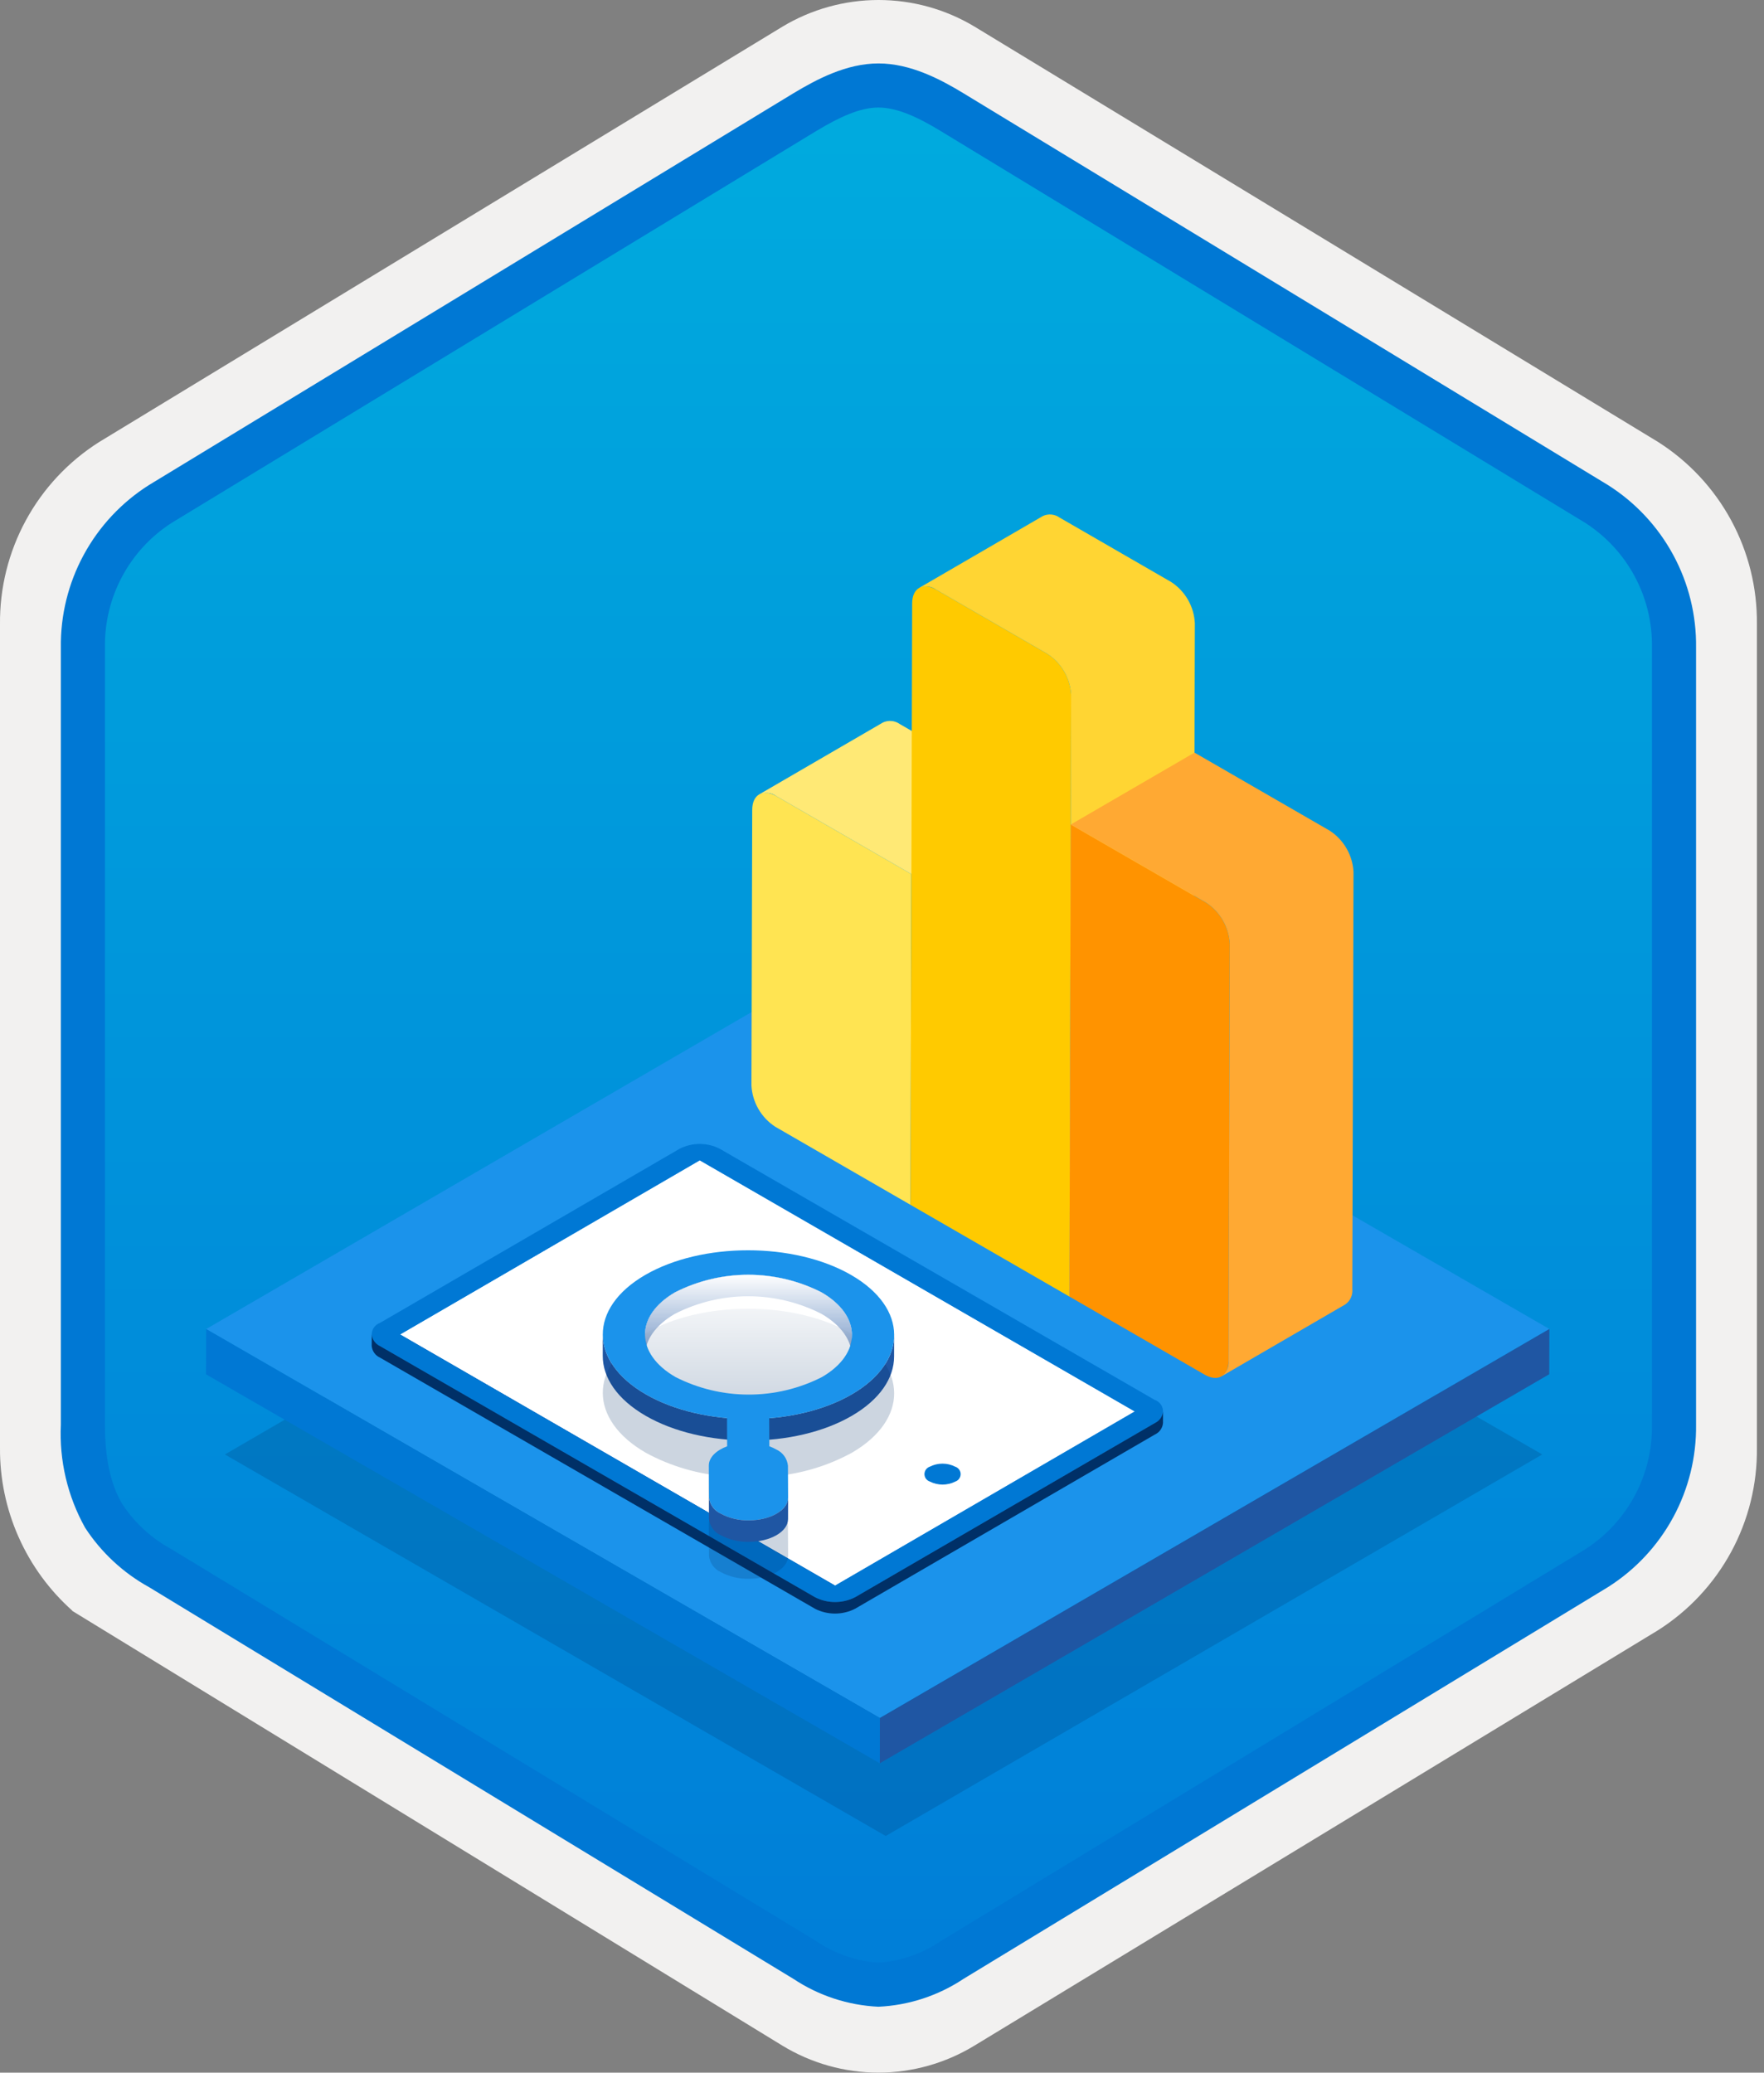 <svg width="160" height="188" viewBox="0 0 160 188" fill="none" xmlns="http://www.w3.org/2000/svg">
<rect x="0" y="0" width="160" height="188" fill="#808080" stroke="none"/>
<g clip-path="url(#clip0)">
<path d="M79.678 188C82.759 187.994 85.78 187.141 88.408 185.534L150.384 147.874C153.165 146.11 155.449 143.665 157.019 140.771C158.589 137.876 159.394 134.628 159.356 131.336V56.621C159.392 53.328 158.587 50.081 157.017 47.187C155.447 44.293 153.163 41.848 150.384 40.083L88.408 2.423C85.775 0.838 82.759 0 79.686 0C76.612 0 73.596 0.838 70.963 2.423L8.988 40.098C6.205 41.86 3.918 44.305 2.345 47.199C0.772 50.093 -0.035 53.342 4.1431e-06 56.636V131.336C-0.019 134.119 0.556 136.874 1.686 139.418C2.816 141.962 4.474 144.236 6.552 146.089V146.115L70.963 185.549C73.588 187.149 76.603 187.996 79.678 188V188ZM80.326 6.952C82.278 6.952 84.755 8.165 86.465 9.209L147.222 46.403C150.974 48.688 153.09 55.284 153.09 60.035L152.458 131.336C152.458 136.087 149.259 140.355 145.506 142.64L85.11 179.021C81.676 181.109 78.885 181.109 75.451 179.021L14.243 142.549C10.49 140.265 7.472 136.072 7.472 131.336V57.688C7.504 55.323 8.113 53.001 9.246 50.925C10.379 48.848 12.001 47.079 13.972 45.771L74.548 9.209C76.258 8.165 78.374 6.952 80.326 6.952Z" fill="#F2F1F0"/>
<path fill-rule="evenodd" clip-rule="evenodd" d="M87.576 10.533C85.206 9.059 82.47 8.278 79.678 8.278C76.887 8.278 74.151 9.059 71.78 10.533L15.645 44.864C13.119 46.476 11.047 48.706 9.625 51.344C8.203 53.981 7.479 56.938 7.52 59.934V128.037C7.48 131.033 8.206 133.99 9.627 136.627C11.049 139.264 13.121 141.494 15.645 143.107L71.78 177.438C74.151 178.912 76.887 179.693 79.678 179.693C82.47 179.693 85.206 178.912 87.576 177.438L143.711 143.107C146.236 141.495 148.307 139.264 149.729 136.627C151.151 133.99 151.877 131.033 151.837 128.037V59.934C151.875 56.939 151.149 53.983 149.727 51.346C148.305 48.709 146.234 46.478 143.711 44.864L87.576 10.533Z" fill="url(#paint0_linear)"/>
<path fill-rule="evenodd" clip-rule="evenodd" d="M79.678 9.754C81.362 9.754 83.244 10.62 85.311 11.878L143.777 47.42C145.668 48.633 147.218 50.31 148.278 52.291C149.339 54.273 149.875 56.492 149.837 58.739V129.217C149.875 131.464 149.339 133.683 148.278 135.664C147.218 137.645 145.668 139.322 143.777 140.535L85.312 176.077L85.311 176.078C83.641 177.217 81.696 177.888 79.678 178.021C77.661 177.888 75.716 177.217 74.046 176.078L74.045 176.077L15.582 140.537L15.58 140.536C13.792 139.572 12.267 138.185 11.138 136.496C10.161 134.893 9.52 132.678 9.52 129.217V58.739C9.482 56.492 10.018 54.273 11.079 52.292C12.139 50.311 13.688 48.634 15.58 47.42L74.037 11.883L74.041 11.881C76.124 10.628 77.985 9.754 79.678 9.754ZM87.391 8.461L145.855 44.002C148.333 45.572 150.368 47.751 151.765 50.331C153.162 52.91 153.876 55.805 153.837 58.739V129.217C153.876 132.151 153.162 135.045 151.765 137.625C150.368 140.205 148.333 142.384 145.855 143.954L87.39 179.495C85.096 181.02 82.43 181.893 79.678 182.021C76.926 181.893 74.261 181.02 71.967 179.495H71.966L13.502 143.953L13.499 143.952C11.164 142.659 9.181 140.814 7.723 138.578C6.128 135.725 5.365 132.482 5.52 129.217V58.739C5.481 55.805 6.194 52.91 7.592 50.331C8.989 47.751 11.024 45.572 13.502 44.002L71.967 8.46L71.975 8.455C74.066 7.198 76.773 5.754 79.678 5.754C82.564 5.754 85.282 7.177 87.391 8.461V8.461Z" fill="#0078D4"/>
<path opacity="0.2" d="M139.887 131.927L80.337 166.534L20.398 131.928L79.948 97.321L139.887 131.927Z" fill="#003067"/>
<path d="M140.532 120.546L79.81 155.834L18.698 120.551L79.42 85.263L140.532 120.546Z" fill="#1B93EB"/>
<path d="M140.532 120.546L140.52 124.652L79.798 159.94L79.81 155.834L140.532 120.546Z" fill="#1F56A3"/>
<path d="M79.81 155.834L79.798 159.94L18.686 124.657L18.698 120.551L79.81 155.834Z" fill="#0078D4"/>
<path d="M82.665 79.285L82.58 109.282L70.318 102.202C69.689 101.792 69.165 101.24 68.79 100.59C68.414 99.94 68.198 99.21 68.158 98.461L68.229 73.444C68.233 72.071 69.208 71.516 70.403 72.206L82.665 79.285Z" fill="#FFE452"/>
<path d="M81.626 65.683C81.406 65.523 81.147 65.425 80.876 65.399C80.605 65.372 80.332 65.419 80.085 65.534L68.862 72.056C69.109 71.941 69.382 71.894 69.653 71.921C69.924 71.947 70.183 72.046 70.403 72.206L82.665 79.285L93.888 72.763L81.626 65.683Z" fill="#FFE975"/>
<path d="M95.005 59.312C95.632 59.721 96.154 60.273 96.528 60.922C96.902 61.571 97.116 62.3 97.154 63.048L97 117.607L82.58 109.282L82.735 54.722C82.739 53.349 83.704 52.788 84.899 53.478L95.005 59.312Z" fill="#FFCA00"/>
<path d="M106.228 52.79L96.122 46.956C95.903 46.796 95.646 46.699 95.377 46.672C95.108 46.646 94.836 46.692 94.591 46.806L83.368 53.328C83.613 53.214 83.885 53.168 84.154 53.194C84.423 53.221 84.68 53.319 84.899 53.478L95.005 59.312C95.632 59.721 96.154 60.273 96.528 60.922C96.902 61.571 97.116 62.299 97.154 63.047L97 117.607L108.223 111.084L108.377 56.525C108.339 55.777 108.124 55.049 107.751 54.4C107.377 53.751 106.855 53.199 106.228 52.79V52.79Z" fill="#FFD533"/>
<path d="M109.394 81.874C110.02 82.284 110.542 82.835 110.915 83.484C111.289 84.133 111.504 84.861 111.544 85.609L111.436 123.448C111.432 124.821 110.457 125.377 109.272 124.692L97 117.607L97.121 74.788L109.394 81.874Z" fill="#FF9300"/>
<path d="M120.617 75.351L108.344 68.266L97.121 74.788L109.394 81.873C110.02 82.283 110.542 82.835 110.915 83.484C111.289 84.133 111.504 84.861 111.543 85.609L111.436 123.447C111.463 123.715 111.418 123.984 111.307 124.228C111.196 124.473 111.022 124.683 110.802 124.838L122.025 118.316C122.244 118.161 122.419 117.951 122.53 117.706C122.641 117.462 122.686 117.192 122.659 116.925L122.767 79.087C122.727 78.339 122.512 77.611 122.138 76.962C121.765 76.313 121.243 75.761 120.617 75.351V75.351Z" fill="#FFA933"/>
<path d="M86.647 133.036C86.788 133.083 86.911 133.173 86.998 133.293C87.085 133.413 87.133 133.557 87.134 133.705C87.135 133.853 87.09 133.998 87.005 134.12C86.92 134.241 86.799 134.333 86.659 134.382C86.299 134.565 85.9 134.661 85.495 134.661C85.091 134.661 84.692 134.565 84.332 134.382C84.191 134.334 84.069 134.244 83.983 134.124C83.896 134.003 83.85 133.859 83.849 133.71C83.849 133.562 83.895 133.417 83.981 133.297C84.067 133.176 84.188 133.085 84.328 133.036C84.687 132.853 85.085 132.758 85.488 132.758C85.891 132.758 86.288 132.853 86.647 133.036Z" fill="#0078D4"/>
<path d="M63.47 105.247L102.927 128.028L75.741 143.827L36.284 121.046L63.47 105.247ZM84.332 134.383C84.692 134.566 85.091 134.661 85.495 134.661C85.9 134.661 86.299 134.566 86.659 134.383C86.799 134.333 86.92 134.242 87.005 134.12C87.09 133.999 87.135 133.854 87.134 133.706C87.133 133.557 87.085 133.413 86.998 133.293C86.911 133.173 86.788 133.084 86.647 133.037C86.288 132.854 85.891 132.758 85.488 132.758C85.085 132.758 84.687 132.854 84.328 133.037C84.188 133.085 84.067 133.176 83.981 133.297C83.895 133.418 83.849 133.563 83.849 133.711C83.85 133.859 83.896 134.004 83.983 134.124C84.069 134.245 84.191 134.335 84.332 134.383" fill="white"/>
<path d="M75.741 143.826L75.738 144.872L36.281 122.092L36.284 121.046L75.741 143.826Z" fill="#1F56A3"/>
<path d="M104.734 126.977C104.954 127.051 105.144 127.191 105.28 127.379C105.416 127.566 105.489 127.791 105.49 128.023C105.492 128.254 105.421 128.48 105.287 128.669C105.154 128.858 104.965 129.001 104.746 129.077L77.56 144.876C76.998 145.163 76.376 145.312 75.745 145.313C75.114 145.313 74.492 145.164 73.93 144.878L34.473 122.098C34.253 122.024 34.062 121.883 33.927 121.695C33.791 121.507 33.718 121.281 33.717 121.049C33.716 120.818 33.788 120.591 33.922 120.402C34.056 120.213 34.246 120.071 34.465 119.995L61.651 104.196C62.213 103.911 62.834 103.762 63.464 103.762C64.094 103.762 64.716 103.911 65.277 104.196L104.734 126.977ZM75.741 143.826L102.927 128.027L63.47 105.246L36.284 121.045L75.741 143.826" fill="#0078D4"/>
<path d="M104.746 129.078L77.56 144.877C76.998 145.163 76.376 145.313 75.745 145.313C75.114 145.314 74.492 145.165 73.93 144.879L34.473 122.099C34.264 122.006 34.084 121.859 33.951 121.673C33.818 121.487 33.737 121.269 33.717 121.042L33.714 122.088C33.734 122.315 33.815 122.533 33.948 122.719C34.081 122.905 34.261 123.052 34.47 123.145L73.927 145.925C74.489 146.211 75.111 146.36 75.742 146.359C76.373 146.359 76.995 146.209 77.557 145.923L104.743 130.124C104.948 130.031 105.125 129.886 105.256 129.703C105.387 129.52 105.467 129.305 105.487 129.081L105.49 128.035C105.47 128.259 105.39 128.474 105.259 128.657C105.128 128.84 104.951 128.985 104.746 129.078Z" fill="#003067"/>
<path d="M77.272 121.089L77.267 123.038C77.271 121.637 76.348 120.233 74.499 119.166C72.442 118.12 70.167 117.576 67.86 117.576C65.552 117.576 63.278 118.12 61.221 119.166C59.41 120.218 58.504 121.599 58.5 122.982L58.505 121.032C58.509 119.649 59.415 118.269 61.226 117.216C63.283 116.171 65.558 115.626 67.865 115.626C70.173 115.626 72.447 116.171 74.504 117.216C76.353 118.284 77.276 119.687 77.272 121.089Z" fill="#1F56A3"/>
<path d="M81.103 121.1L81.097 123.05C81.092 124.996 79.813 126.939 77.257 128.425C72.114 131.413 63.746 131.412 58.57 128.423C55.965 126.919 54.664 124.945 54.67 122.974L54.675 121.024C54.67 122.995 55.971 124.97 58.575 126.473C63.752 129.462 72.12 129.464 77.263 126.475C79.819 124.99 81.097 123.046 81.103 121.1Z" fill="#1F56A3"/>
<path opacity="0.2" d="M77.202 120.948C72.025 117.96 63.66 117.96 58.514 120.95C53.372 123.939 53.399 128.784 58.575 131.773C60.849 133.007 63.362 133.739 65.943 133.919L65.954 136.486C64.955 136.855 64.286 137.502 64.293 138.241L64.309 141.125C64.341 141.441 64.456 141.744 64.642 142.001C64.828 142.259 65.078 142.464 65.368 142.594C66.149 143.011 67.024 143.221 67.91 143.204C69.889 143.204 71.491 142.273 71.484 141.127L71.468 138.242C71.436 137.927 71.321 137.625 71.135 137.367C70.95 137.11 70.7 136.906 70.411 136.776C70.21 136.661 70.001 136.564 69.784 136.486L69.769 133.932C72.395 133.769 74.953 133.033 77.263 131.774C82.408 128.784 82.378 123.937 77.202 120.948Z" fill="#003067"/>
<path d="M77.202 115.648C82.378 118.637 82.408 123.484 77.263 126.474C72.12 129.463 63.752 129.461 58.575 126.473C53.399 123.484 53.372 118.639 58.514 115.65C63.66 112.66 72.025 112.66 77.202 115.648ZM61.273 124.905C63.329 125.951 65.603 126.496 67.91 126.496C70.217 126.497 72.491 125.952 74.548 124.907C78.198 122.786 78.178 119.337 74.504 117.216C72.447 116.171 70.173 115.626 67.865 115.626C65.558 115.626 63.283 116.171 61.226 117.216C57.579 119.335 57.602 122.786 61.273 124.905" fill="#1B93EB"/>
<path d="M74.504 117.216C78.178 119.338 78.198 122.786 74.551 124.906C72.494 125.952 70.219 126.497 67.912 126.497C65.604 126.497 63.329 125.952 61.273 124.906C57.602 122.787 57.582 119.338 61.232 117.217C63.288 116.172 65.562 115.627 67.868 115.627C70.175 115.627 72.448 116.172 74.504 117.216Z" fill="url(#paint1_linear)"/>
<path d="M64.309 135.826L64.304 137.775L64.288 134.891L64.293 132.941L64.309 135.826Z" fill="#A3A3A3"/>
<path d="M69.203 127.83C69.357 127.899 69.491 128.008 69.59 128.146C69.69 128.283 69.751 128.444 69.769 128.613L69.784 131.187C70.001 131.265 70.21 131.362 70.411 131.476C70.7 131.607 70.95 131.811 71.136 132.068C71.321 132.326 71.436 132.627 71.468 132.943L71.484 135.828C71.491 136.974 69.889 137.905 67.91 137.905C67.024 137.922 66.149 137.712 65.368 137.295C65.078 137.164 64.828 136.96 64.642 136.702C64.456 136.444 64.341 136.142 64.309 135.826L64.293 132.941C64.286 132.203 64.955 131.556 65.954 131.187L65.943 128.614C65.94 128.001 66.792 127.505 67.851 127.505C68.322 127.496 68.788 127.608 69.203 127.83V127.83Z" fill="#1B93EB"/>
<path d="M71.484 135.828L71.479 137.777C71.485 138.924 69.883 139.854 67.904 139.854C67.019 139.872 66.144 139.662 65.362 139.244C65.073 139.114 64.822 138.91 64.636 138.652C64.451 138.394 64.336 138.092 64.304 137.776L64.309 135.826C64.341 136.142 64.456 136.444 64.642 136.702C64.828 136.96 65.078 137.164 65.368 137.295C66.149 137.712 67.024 137.922 67.91 137.905C69.889 137.905 71.491 136.974 71.484 135.828Z" fill="#1F56A3"/>
</g>
<defs>
<linearGradient id="paint0_linear" x1="79.678" y1="8.278" x2="79.678" y2="179.693" gradientUnits="userSpaceOnUse">
<stop stop-color="#00ABDE"/>
<stop offset="1" stop-color="#007ED8"/>
</linearGradient>
<linearGradient id="paint1_linear" x1="67.89" y1="126.497" x2="67.89" y2="115.627" gradientUnits="userSpaceOnUse">
<stop stop-color="white" stop-opacity="0.1"/>
<stop offset="1" stop-color="white"/>
</linearGradient>
<clipPath id="clip0">
<rect width="159.356" height="188" fill="white"/>
</clipPath>
</defs>
</svg>
